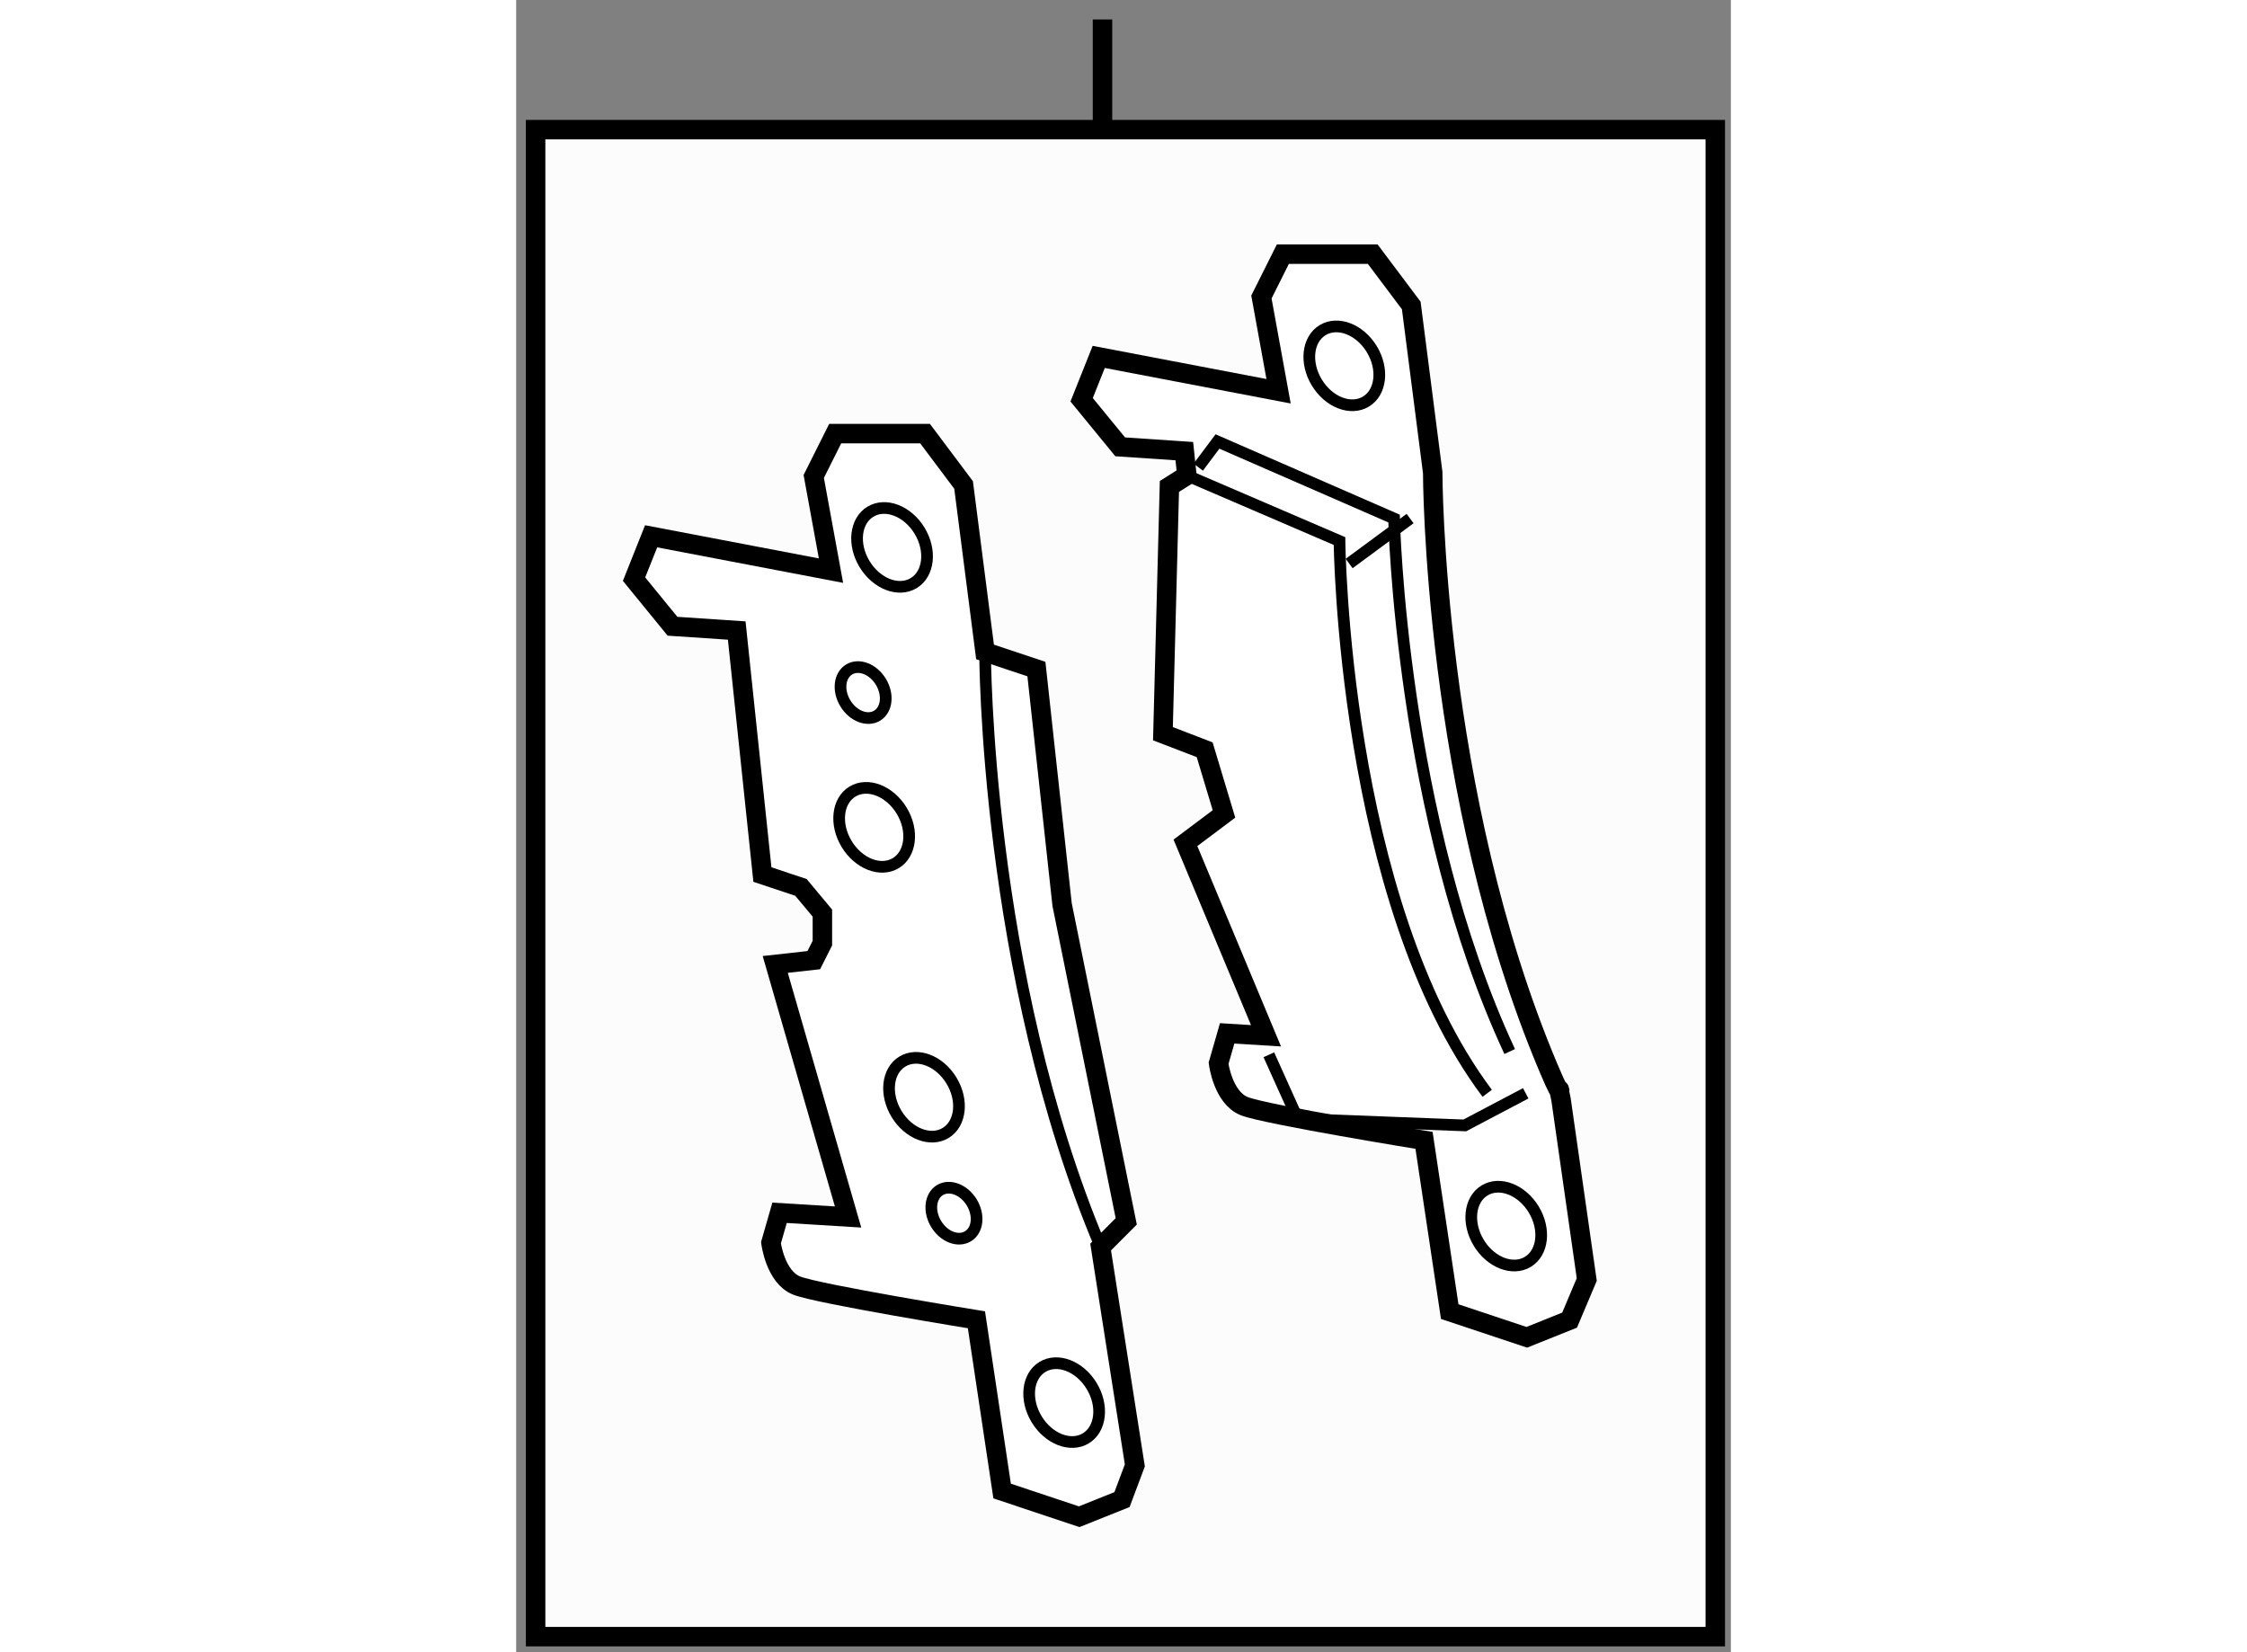 <?xml version="1.0" encoding="utf-8"?>
<!-- Generator: Adobe Illustrator 15.1.0, SVG Export Plug-In . SVG Version: 6.00 Build 0)  -->
<!DOCTYPE svg PUBLIC "-//W3C//DTD SVG 1.1//EN" "http://www.w3.org/Graphics/SVG/1.1/DTD/svg11.dtd">
<svg version="1.1" xmlns="http://www.w3.org/2000/svg" xmlns:xlink="http://www.w3.org/1999/xlink" x="0px" y="0px" width="244.8px"
	 height="180px" viewBox="182.437 115.75 31.209 42.45" enable-background="new 0 0 244.8 180" xml:space="preserve">
	
<rect x="182.437" y="115.75" width="31.209" height="42.45" fill="#808080" stroke="none"/>
	
<g><rect x="182.937" y="119.081" fill="#FCFCFC" stroke="#000000" stroke-width="0.5" width="30.309" height="38.719"></rect><line fill="none" stroke="#000000" stroke-width="0.5" x1="197.502" y1="119.081" x2="197.502" y2="116.25"></line></g><g><path fill="#FFFFFF" stroke="#000000" stroke-width="0.5" d="M190.526,130.411l-4.621-0.882l-0.439,1.101l0.988,1.21l1.65,0.11
				l0.66,6.27l0.99,0.33l0.551,0.66v0.771l-0.221,0.438l-0.99,0.11l1.871,6.489l-1.76-0.108l-0.221,0.769c0,0,0.109,0.882,0.66,1.101
				s4.619,0.879,4.619,0.879l0.66,4.4l1.98,0.66l1.1-0.44l0.33-0.879l-0.879-5.61l0.658-0.66l-1.648-8.139l-0.66-6.05l-1.32-0.441
				l-0.551-4.289l-0.99-1.32h-2.309l-0.551,1.101L190.526,130.411z"></path><path fill="none" stroke="#000000" stroke-width="0.3" d="M194.485,132.499c0,0,0,8.253,2.971,15.29"></path><ellipse transform="matrix(0.855 -0.518 0.518 0.855 -39.471 118.337)" fill="none" stroke="#000000" stroke-width="0.3" cx="192.169" cy="129.849" rx="0.827" ry="1.073"></ellipse><ellipse transform="matrix(0.855 -0.519 0.519 0.855 -50.279 123.896)" fill="none" stroke="#000000" stroke-width="0.3" cx="196.459" cy="151.875" rx="0.826" ry="1.073"></ellipse><ellipse transform="matrix(0.855 -0.518 0.518 0.855 -46.663 120.83)" fill="none" stroke="#000000" stroke-width="0.3" cx="192.994" cy="143.956" rx="0.826" ry="1.073"></ellipse><ellipse transform="matrix(0.856 -0.518 0.518 0.856 -43.276 118.914)" fill="none" stroke="#000000" stroke-width="0.3" cx="191.509" cy="137.026" rx="0.826" ry="1.074"></ellipse><ellipse transform="matrix(0.855 -0.518 0.518 0.855 -41.504 118.507)" fill="none" stroke="#000000" stroke-width="0.3" cx="191.427" cy="133.563" rx="0.534" ry="0.694"></ellipse><path fill="none" stroke="#000000" stroke-width="0.3" d="M194.142,146.643c0.199,0.329,0.156,0.719-0.098,0.871
				c-0.252,0.152-0.617,0.013-0.816-0.317c-0.199-0.327-0.154-0.717,0.098-0.871C193.577,146.176,193.942,146.314,194.142,146.643z"></path></g><g><path fill="#FFFFFF" stroke="#000000" stroke-width="0.5" d="M209.284,144.005l0.66,4.619l-0.441,1.044l-1.1,0.441l-1.98-0.66
				l-0.66-4.4c0,0-4.068-0.66-4.619-0.879c-0.551-0.22-0.66-1.102-0.66-1.102l0.221-0.768l0.998,0.062l-2.07-4.957l0.99-0.743
				l-0.496-1.649l-1.072-0.412l0.166-6.353l0.449-0.283l-0.066-0.624l-1.648-0.111l-0.99-1.209l0.439-1.101l4.621,0.882l-0.441-2.421
				l0.551-1.101h2.309l0.99,1.319l0.551,4.29c0,0,0,8.252,2.971,15.29C209.456,144.371,209.126,143.298,209.284,144.005z"></path><ellipse transform="matrix(0.855 -0.519 0.519 0.855 -35.421 123.773)" fill="none" stroke="#000000" stroke-width="0.3" cx="203.668" cy="125.24" rx="0.826" ry="1.073"></ellipse><ellipse transform="matrix(0.855 -0.518 0.518 0.855 -46.212 129.062)" fill="none" stroke="#000000" stroke-width="0.3" cx="207.957" cy="147.266" rx="0.826" ry="1.073"></ellipse><polyline fill="none" stroke="#000000" stroke-width="0.3" points="201.776,142.85 202.519,144.5 206.81,144.665 208.376,143.84 
						"></polyline><path fill="none" stroke="#000000" stroke-width="0.3" d="M199.962,127.753l0.494-0.66l4.537,1.98c0,0,0.166,7.672,2.971,13.694"></path><path fill="none" stroke="#000000" stroke-width="0.3" d="M199.669,127.965l3.922,1.686c0,0,0.084,9.239,3.795,14.189"></path><line fill="none" stroke="#000000" stroke-width="0.3" x1="203.839" y1="130.228" x2="205.405" y2="129.073"></line></g>


</svg>